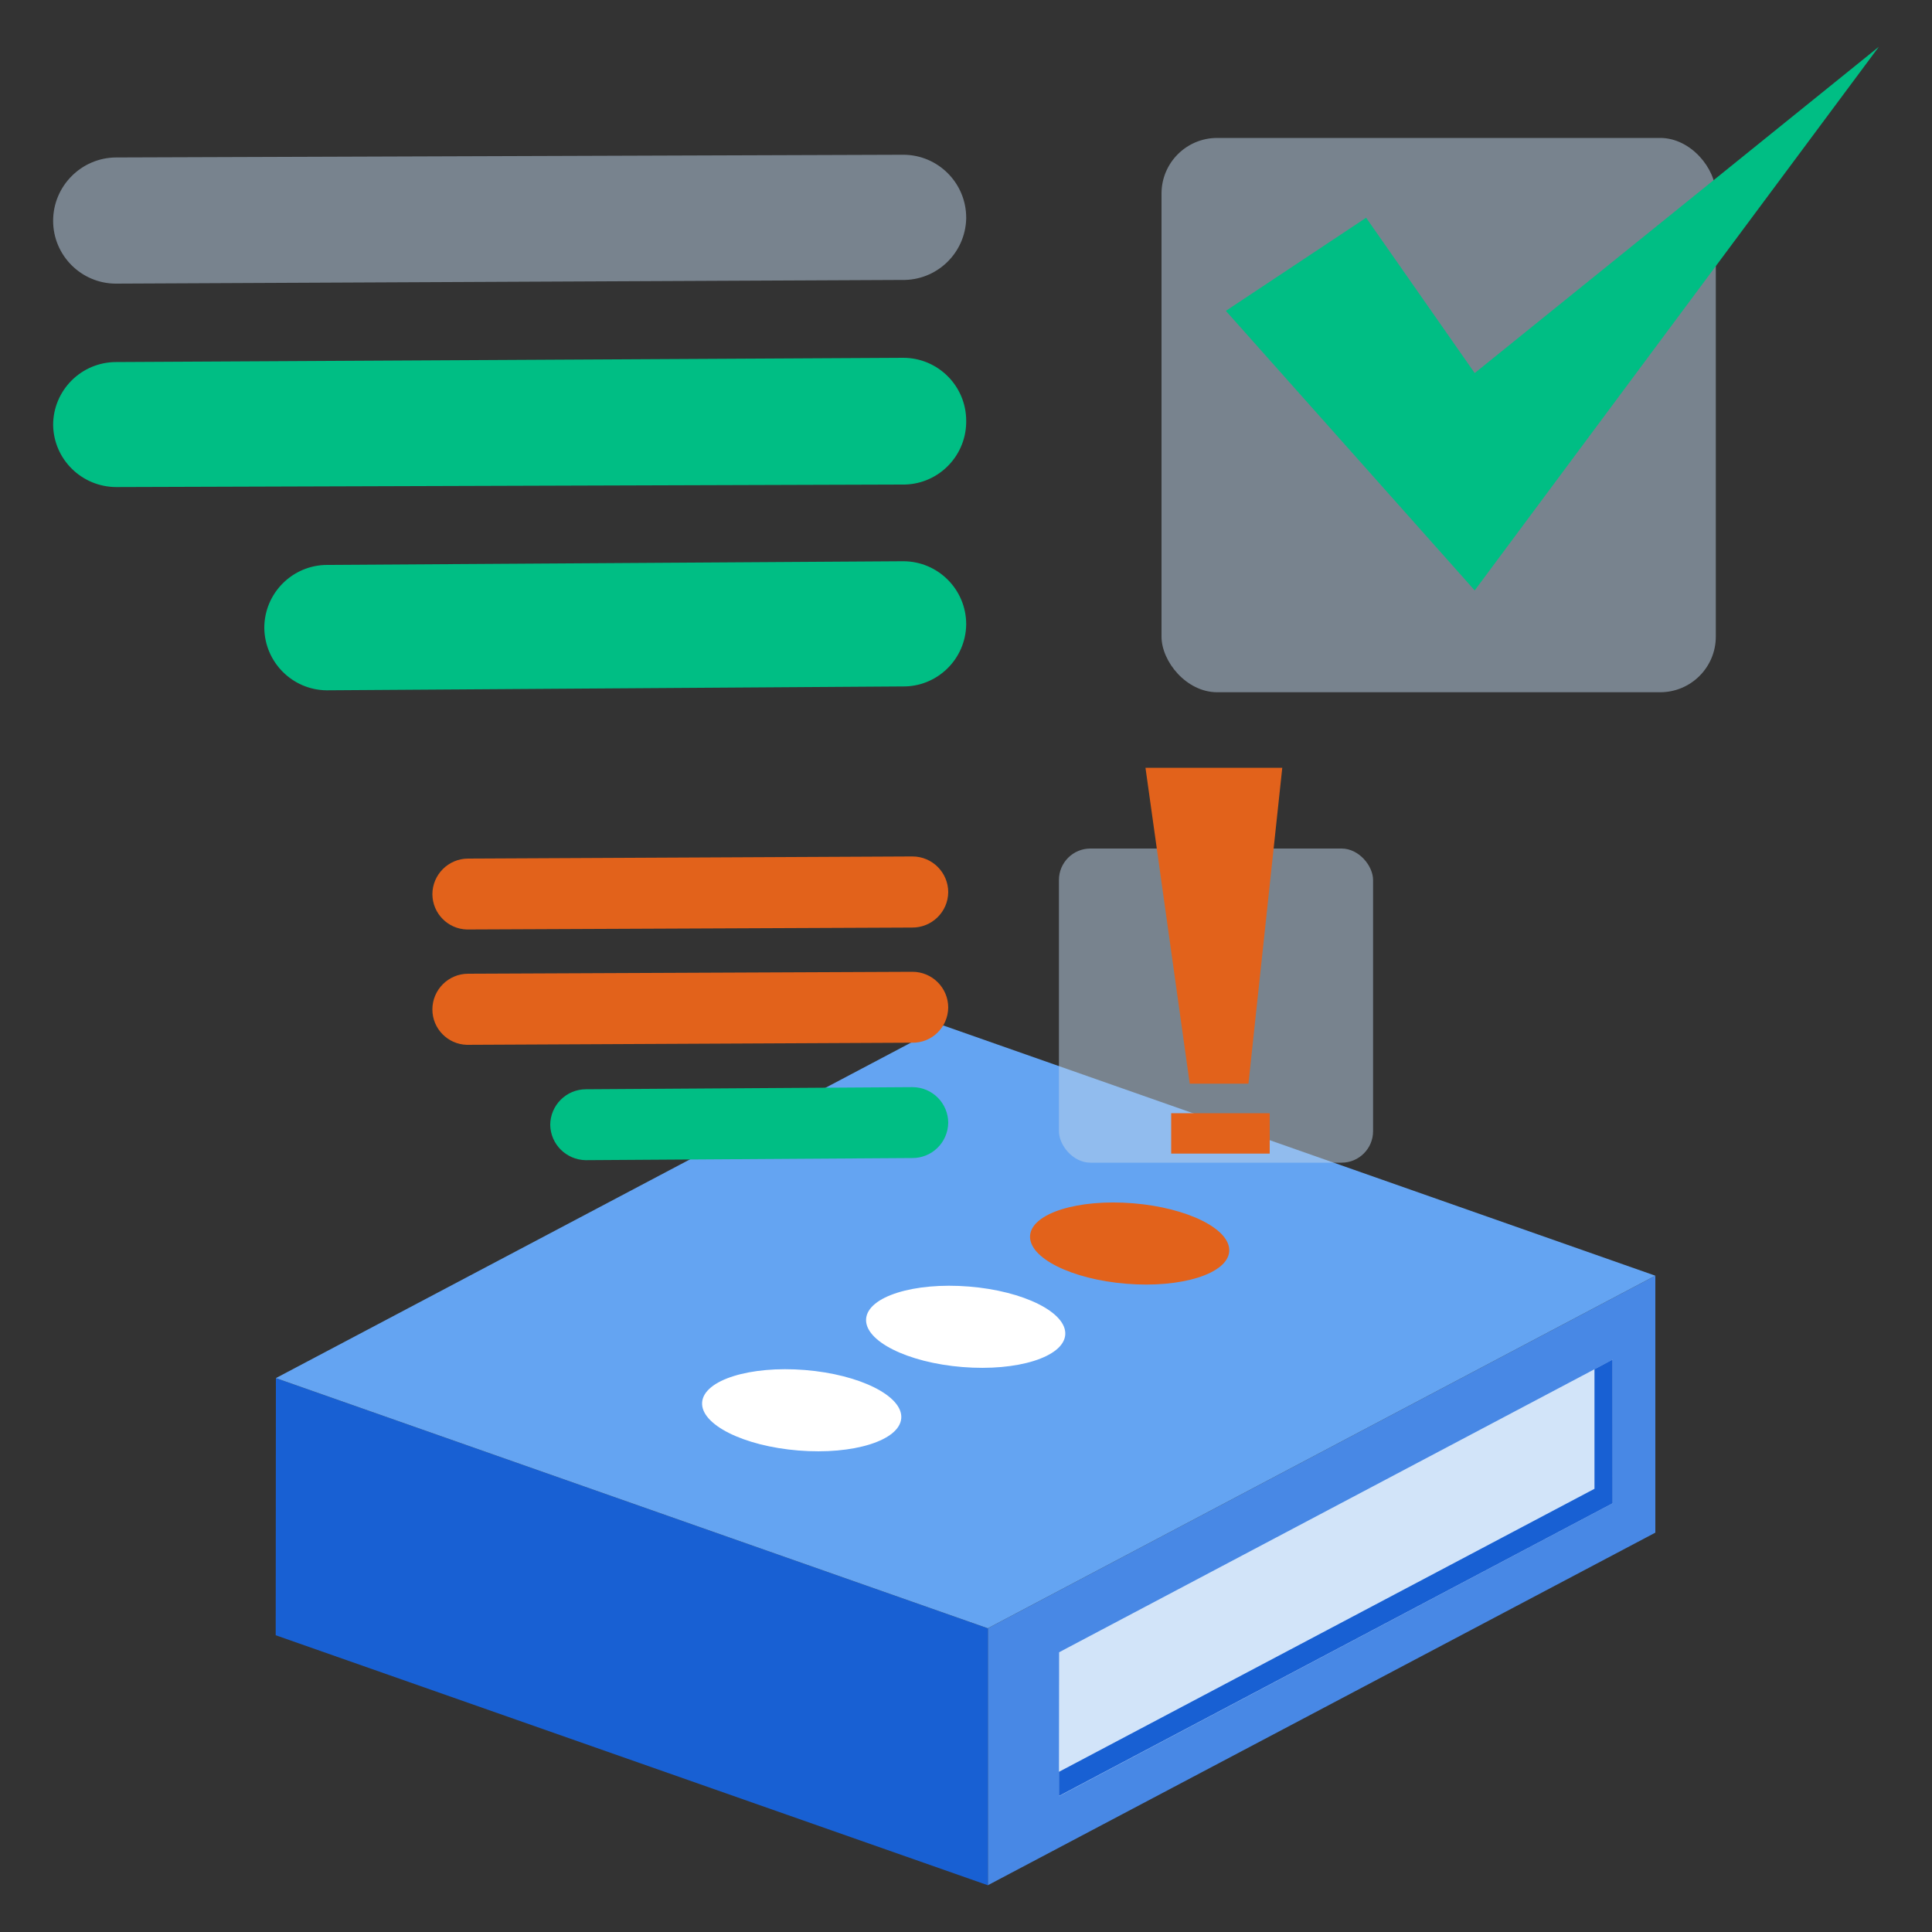 <?xml version="1.0" encoding="UTF-8"?>
<svg id="Layer_1" data-name="Layer 1" xmlns="http://www.w3.org/2000/svg" viewBox="0 0 100 100">
  <rect x="0" y="0" width="100" height="100" fill="#333333" stroke="none"/>
  <defs>
    <style>
      .cls-1 {
        fill: #00be84;
      }

      .cls-2 {
        fill: #fff;
      }

      .cls-3 {
        fill: #64a4f2;
      }

      .cls-4 {
        fill: #d2e4f9;
      }

      .cls-5 {
        fill: #e2621b;
      }

      .cls-6 {
        fill: #1860d3;
      }

      .cls-7 {
        fill: #4888e5;
      }

      .cls-8 {
        fill: #bed4ea;
        isolation: isolate;
        opacity: .5;
      }
    </style>
  </defs>
  <polygon class="cls-7" points="85.68 79.33 51.13 97.58 51.13 84.28 85.68 66.03 85.68 79.33"/>
  <polygon class="cls-4" points="83.47 77.81 54.81 92.97 54.82 85.52 83.48 70.37 83.47 77.81"/>
  <polygon class="cls-6" points="83.47 70.37 83.47 77.81 54.81 92.96 54.81 91.71 82.53 77.06 82.53 70.87 83.47 70.37"/>
  <polygon class="cls-6" points="14.27 84.64 51.13 97.58 51.13 84.28 14.28 71.33 14.27 84.64"/>
  <polygon class="cls-3" points="14.28 71.33 51.13 84.28 85.68 66.03 48.83 53.08 14.28 71.33"/>
  <ellipse class="cls-5" cx="58.47" cy="64.36" rx="2.09" ry="5.17" transform="translate(-10.39 117.46) rotate(-85.38)"/>
  <ellipse class="cls-2" cx="49.99" cy="68.68" rx="2.09" ry="5.17" transform="translate(-22.5 112.97) rotate(-85.38)"/>
  <ellipse class="cls-2" cx="41.5" cy="73" rx="2.09" ry="5.17" transform="translate(-34.61 108.48) rotate(-85.38)"/>
  <rect class="cls-8" x="60.12" y="7.14" width="28.69" height="28.69" rx="2.88" ry="2.88"/>
  <rect class="cls-8" x="54.81" y="43.92" width="16.26" height="16.26" rx="1.63" ry="1.63"/>
  <path class="cls-8" d="M6.01,14.68l40.67-.19c1.79,.04,3.28-1.37,3.33-3.17,0-.02,0-.03,0-.05h0c0-1.8-1.46-3.26-3.26-3.26h0l-40.74,.14c-1.8,.01-3.26,1.48-3.26,3.28h0c0,1.79,1.46,3.25,3.25,3.25,0,0,0,0,.01,0Z"/>
  <path class="cls-1" d="M6.01,25.21l40.67-.13c1.8,.04,3.29-1.39,3.33-3.19,0,0,0-.01,0-.02v-.09h0c0-1.8-1.46-3.26-3.26-3.26h0l-40.74,.22c-1.8,0-3.26,1.46-3.26,3.26h0c.03,1.78,1.48,3.2,3.26,3.21Z"/>
  <path class="cls-1" d="M16.9,35.73l29.81-.2c1.79,.03,3.27-1.4,3.3-3.2,0,0,0-.01,0-.02h0c0-1.8-1.46-3.26-3.26-3.26h0l-29.81,.19c-1.8,0-3.26,1.46-3.26,3.26h0c.02,1.77,1.45,3.21,3.22,3.23Z"/>
  <path class="cls-5" d="M24.16,48.11l23.05-.1c1.02,.01,1.86-.81,1.87-1.83,0,0,0,0,0,0h0c0-1.02-.83-1.85-1.85-1.85l-23,.11c-1.02,0-1.85,.83-1.85,1.85h0c.01,.99,.8,1.79,1.78,1.82Z"/>
  <path class="cls-5" d="M24.16,54.08l23.05-.11c1.02,.02,1.85-.79,1.87-1.81,0,0,0,0,0-.01h0c0-1.02-.83-1.85-1.85-1.85l-23,.1c-1.02,0-1.85,.83-1.85,1.85h0c0,.99,.79,1.8,1.78,1.83Z"/>
  <path class="cls-1" d="M30.31,60.05l16.9-.11c1.02,.01,1.85-.8,1.87-1.82h0c0-1.02-.83-1.85-1.85-1.85l-16.9,.11c-1.02,0-1.85,.83-1.85,1.85h0c.02,1,.83,1.8,1.83,1.82Z"/>
  <polygon class="cls-1" points="63.45 16.09 70.71 11.27 76.33 19.31 97.25 2.42 76.33 30.56 63.45 16.09"/>
  <polygon class="cls-5" points="66.37 39.74 64.62 56.09 61.58 56.09 59.29 39.74 66.37 39.74"/>
  <rect class="cls-5" x="60.62" y="57.62" width="5.1" height="2.09"/>
</svg>